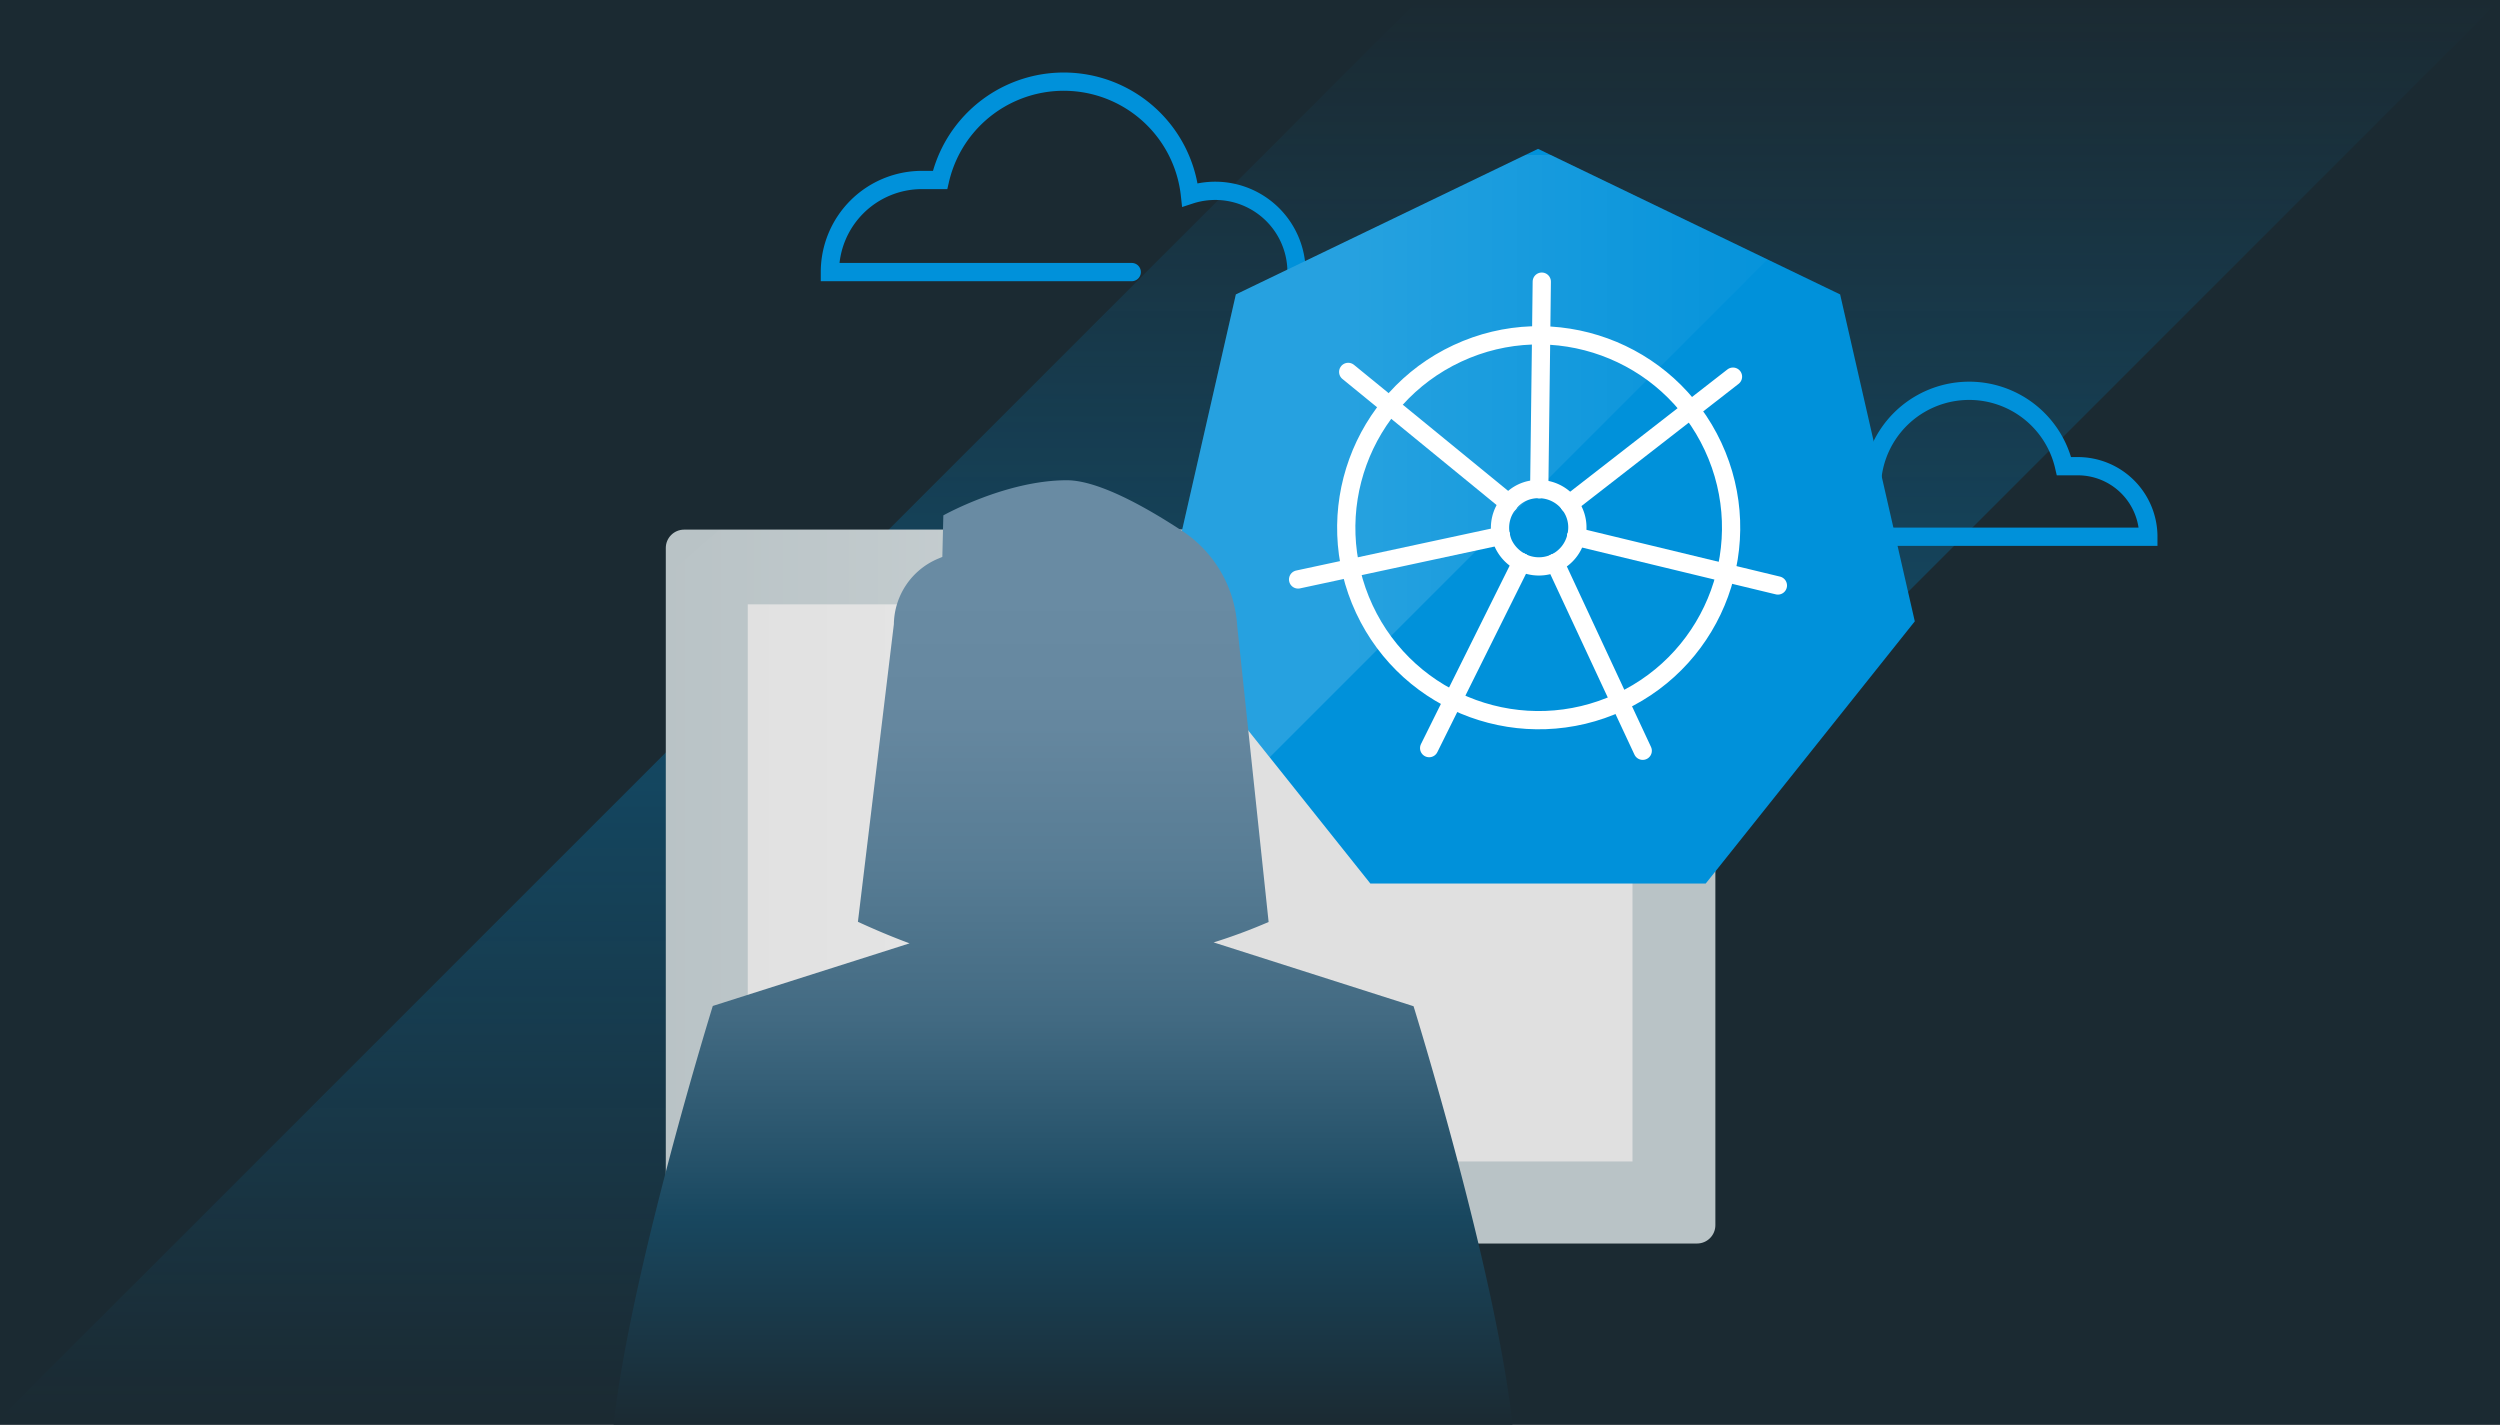 <svg xmlns="http://www.w3.org/2000/svg" xmlns:xlink="http://www.w3.org/1999/xlink" viewBox="0 0 273.92 156.12">
  <defs>
    <linearGradient id="a" x1="136.96" y1="155.4" x2="136.96" gradientUnits="userSpaceOnUse">
      <stop offset="0" stop-color="#0091da" stop-opacity="0"/>
      <stop offset="0.5" stop-color="#0091da" stop-opacity="0.3"/>
      <stop offset="1" stop-color="#0091da" stop-opacity="0"/>
    </linearGradient>
    <linearGradient id="b" x1="151.89" y1="97.44" x2="72.52" y2="97.44" gradientUnits="userSpaceOnUse">
      <stop offset="0.03" stop-color="#fff" stop-opacity="0.97"/>
      <stop offset="0.35" stop-color="#fff" stop-opacity="0.61"/>
      <stop offset="0.67" stop-color="#fff" stop-opacity="0.28"/>
      <stop offset="0.89" stop-color="#fff" stop-opacity="0.08"/>
      <stop offset="1" stop-color="#fff" stop-opacity="0"/>
    </linearGradient>
    <clipPath id="c">
      <polygon points="168.52 16.31 135.41 32.26 127.24 68.08 150.15 96.81 186.89 96.81 209.8 68.08 201.62 32.26 168.52 16.31" style="fill: none"/>
    </clipPath>
    <linearGradient id="d" x1="127.75" y1="55.66" x2="205.11" y2="55.66" gradientUnits="userSpaceOnUse">
      <stop offset="0.26" stop-color="#fff"/>
      <stop offset="0.51" stop-color="#fff" stop-opacity="0.62"/>
      <stop offset="0.75" stop-color="#fff" stop-opacity="0.28"/>
      <stop offset="0.92" stop-color="#fff" stop-opacity="0.08"/>
      <stop offset="1" stop-color="#fff" stop-opacity="0"/>
    </linearGradient>
    <linearGradient id="e" x1="116.5" y1="156.12" x2="116.5" y2="52.68" gradientUnits="userSpaceOnUse">
      <stop offset="0" stop-color="#1b2a32"/>
      <stop offset="0.22" stop-color="#18475f"/>
      <stop offset="0.27" stop-color="#235068"/>
      <stop offset="0.43" stop-color="#426a82"/>
      <stop offset="0.59" stop-color="#577c94"/>
      <stop offset="0.74" stop-color="#65879f"/>
      <stop offset="0.88" stop-color="#698ba3"/>
    </linearGradient>
  </defs>
  <rect x="-420.58" y="-314.56" width="831.36" height="3272.09" style="fill: #1b2a32"/>
  <polygon points="273.92 0 118.52 155.4 0 155.4 155.31 0.09 273.92 0" style="fill: url(#a)"/>
  <path d="M142.06,29.81a8.91,8.91,0,0,0-11.68-8.46A13.91,13.91,0,0,0,103,19.72h-2A10.09,10.09,0,0,0,90.93,29.81H124" style="fill: none;stroke: #0091da;stroke-linecap: round;stroke-miterlimit: 10;stroke-width: 2px"/>
  <path d="M196.15,58.81a6.83,6.83,0,0,1,9-6.49,10.67,10.67,0,0,1,21-1.24h1.51a7.73,7.73,0,0,1,7.73,7.73H203.13" style="fill: none;stroke: #0091da;stroke-linecap: round;stroke-miterlimit: 10;stroke-width: 2px"/>
  <g>
    <rect x="72.95" y="58.03" width="115" height="78.22" rx="2.01" style="fill: #b9c3c6"/>
    <rect x="81.93" y="66.22" width="96.94" height="61.04" style="fill: #e0e0e0"/>
    <polygon points="72.72 63.33 72.52 136.86 151.89 58.03 119.69 58.03 78.83 58.03 72.72 63.33" style="opacity: 0.43;fill: url(#b)"/>
  </g>
  <g>
    <polygon points="168.52 16.31 135.41 32.26 127.24 68.08 150.15 96.81 186.89 96.81 209.8 68.08 201.62 32.26 168.52 16.31" style="fill: #0091da"/>
    <g>
      <circle cx="168.59" cy="57.82" r="21.08" transform="translate(-8.64 76.67) rotate(-25)" style="fill: none;stroke: #fff;stroke-linecap: round;stroke-miterlimit: 10;stroke-width: 2px"/>
      <path d="M170.39,61.67a4.21,4.21,0,0,0,2.31-2.86" style="fill: none;stroke: #fff;stroke-linecap: round;stroke-miterlimit: 10;stroke-width: 2px"/>
      <path d="M168.65,53.59a4.08,4.08,0,0,0-3.33,1.55" style="fill: none;stroke: #fff;stroke-linecap: round;stroke-miterlimit: 10;stroke-width: 2px"/>
      <path d="M171.94,55.22a4.21,4.21,0,0,0-3.29-1.63" style="fill: none;stroke: #fff;stroke-linecap: round;stroke-miterlimit: 10;stroke-width: 2px"/>
      <path d="M164.45,58.71a4.37,4.37,0,0,0,.29.91,4.32,4.32,0,0,0,2,2" style="fill: none;stroke: #fff;stroke-linecap: round;stroke-miterlimit: 10;stroke-width: 2px"/>
      <path d="M166.71,61.61a4.24,4.24,0,0,0,3.68.06" style="fill: none;stroke: #fff;stroke-linecap: round;stroke-miterlimit: 10;stroke-width: 2px"/>
      <path d="M171.94,55.22a4.4,4.4,0,0,1,.5.81,4.14,4.14,0,0,1,.26,2.78" style="fill: none;stroke: #fff;stroke-linecap: round;stroke-miterlimit: 10;stroke-width: 2px"/>
      <path d="M164.45,58.71a4.21,4.21,0,0,1,.87-3.57" style="fill: none;stroke: #fff;stroke-linecap: round;stroke-miterlimit: 10;stroke-width: 2px"/>
      <line x1="177.5" y1="76.93" x2="170.39" y2="61.67" style="fill: none;stroke: #fff;stroke-linecap: round;stroke-miterlimit: 10;stroke-width: 2px"/>
      <line x1="177.5" y1="76.93" x2="179.99" y2="82.26" style="fill: none;stroke: #fff;stroke-linecap: round;stroke-miterlimit: 10;stroke-width: 2px"/>
      <line x1="189.08" y1="62.77" x2="172.7" y2="58.81" style="fill: none;stroke: #fff;stroke-linecap: round;stroke-miterlimit: 10;stroke-width: 2px"/>
      <line x1="189.08" y1="62.77" x2="194.8" y2="64.15" style="fill: none;stroke: #fff;stroke-linecap: round;stroke-miterlimit: 10;stroke-width: 2px"/>
      <line x1="185.23" y1="44.89" x2="189.88" y2="41.27" style="fill: none;stroke: #fff;stroke-linecap: round;stroke-miterlimit: 10;stroke-width: 2px"/>
      <line x1="185.23" y1="44.89" x2="171.94" y2="55.22" style="fill: none;stroke: #fff;stroke-linecap: round;stroke-miterlimit: 10;stroke-width: 2px"/>
      <line x1="168.86" y1="36.76" x2="168.65" y2="53.59" style="fill: none;stroke: #fff;stroke-linecap: round;stroke-miterlimit: 10;stroke-width: 2px"/>
      <line x1="168.86" y1="36.76" x2="168.93" y2="30.86" style="fill: none;stroke: #fff;stroke-linecap: round;stroke-miterlimit: 10;stroke-width: 2px"/>
      <line x1="152.29" y1="44.48" x2="147.72" y2="40.75" style="fill: none;stroke: #fff;stroke-linecap: round;stroke-miterlimit: 10;stroke-width: 2px"/>
      <line x1="152.29" y1="44.48" x2="165.32" y2="55.14" style="fill: none;stroke: #fff;stroke-linecap: round;stroke-miterlimit: 10;stroke-width: 2px"/>
      <line x1="148" y1="62.25" x2="142.23" y2="63.49" style="fill: none;stroke: #fff;stroke-linecap: round;stroke-miterlimit: 10;stroke-width: 2px"/>
      <line x1="164.45" y1="58.71" x2="148" y2="62.25" style="fill: none;stroke: #fff;stroke-linecap: round;stroke-miterlimit: 10;stroke-width: 2px"/>
      <line x1="166.71" y1="61.61" x2="159.21" y2="76.69" style="fill: none;stroke: #fff;stroke-linecap: round;stroke-miterlimit: 10;stroke-width: 2px"/>
      <line x1="159.21" y1="76.69" x2="156.59" y2="81.97" style="fill: none;stroke: #fff;stroke-linecap: round;stroke-miterlimit: 10;stroke-width: 2px"/>
    </g>
    <g style="clip-path: url(#c)">
      <polygon points="127.75 94.34 127.75 16.98 205.11 16.98 127.75 94.34" style="opacity: 0.15;fill: url(#d)"/>
    </g>
  </g>
  <path d="M154.88,110.25l-21.93-7H133a60.46,60.46,0,0,0,6-2.23l-3.44-32.44,0,0a13.45,13.45,0,0,0-6-10.39c-4.23-2.78-9.32-5.57-12.67-5.57-6.67,0-13.53,3.85-13.53,3.85l-.11,4.55-.43.18a7.9,7.9,0,0,0-4.88,7.18L94,101c1.78.82,3.68,1.63,5.66,2.36l-21.56,6.86s-9,29-10.87,45.87h98.49C163.89,139.21,154.88,110.25,154.88,110.25Z" style="fill: url(#e)"/>
</svg>
